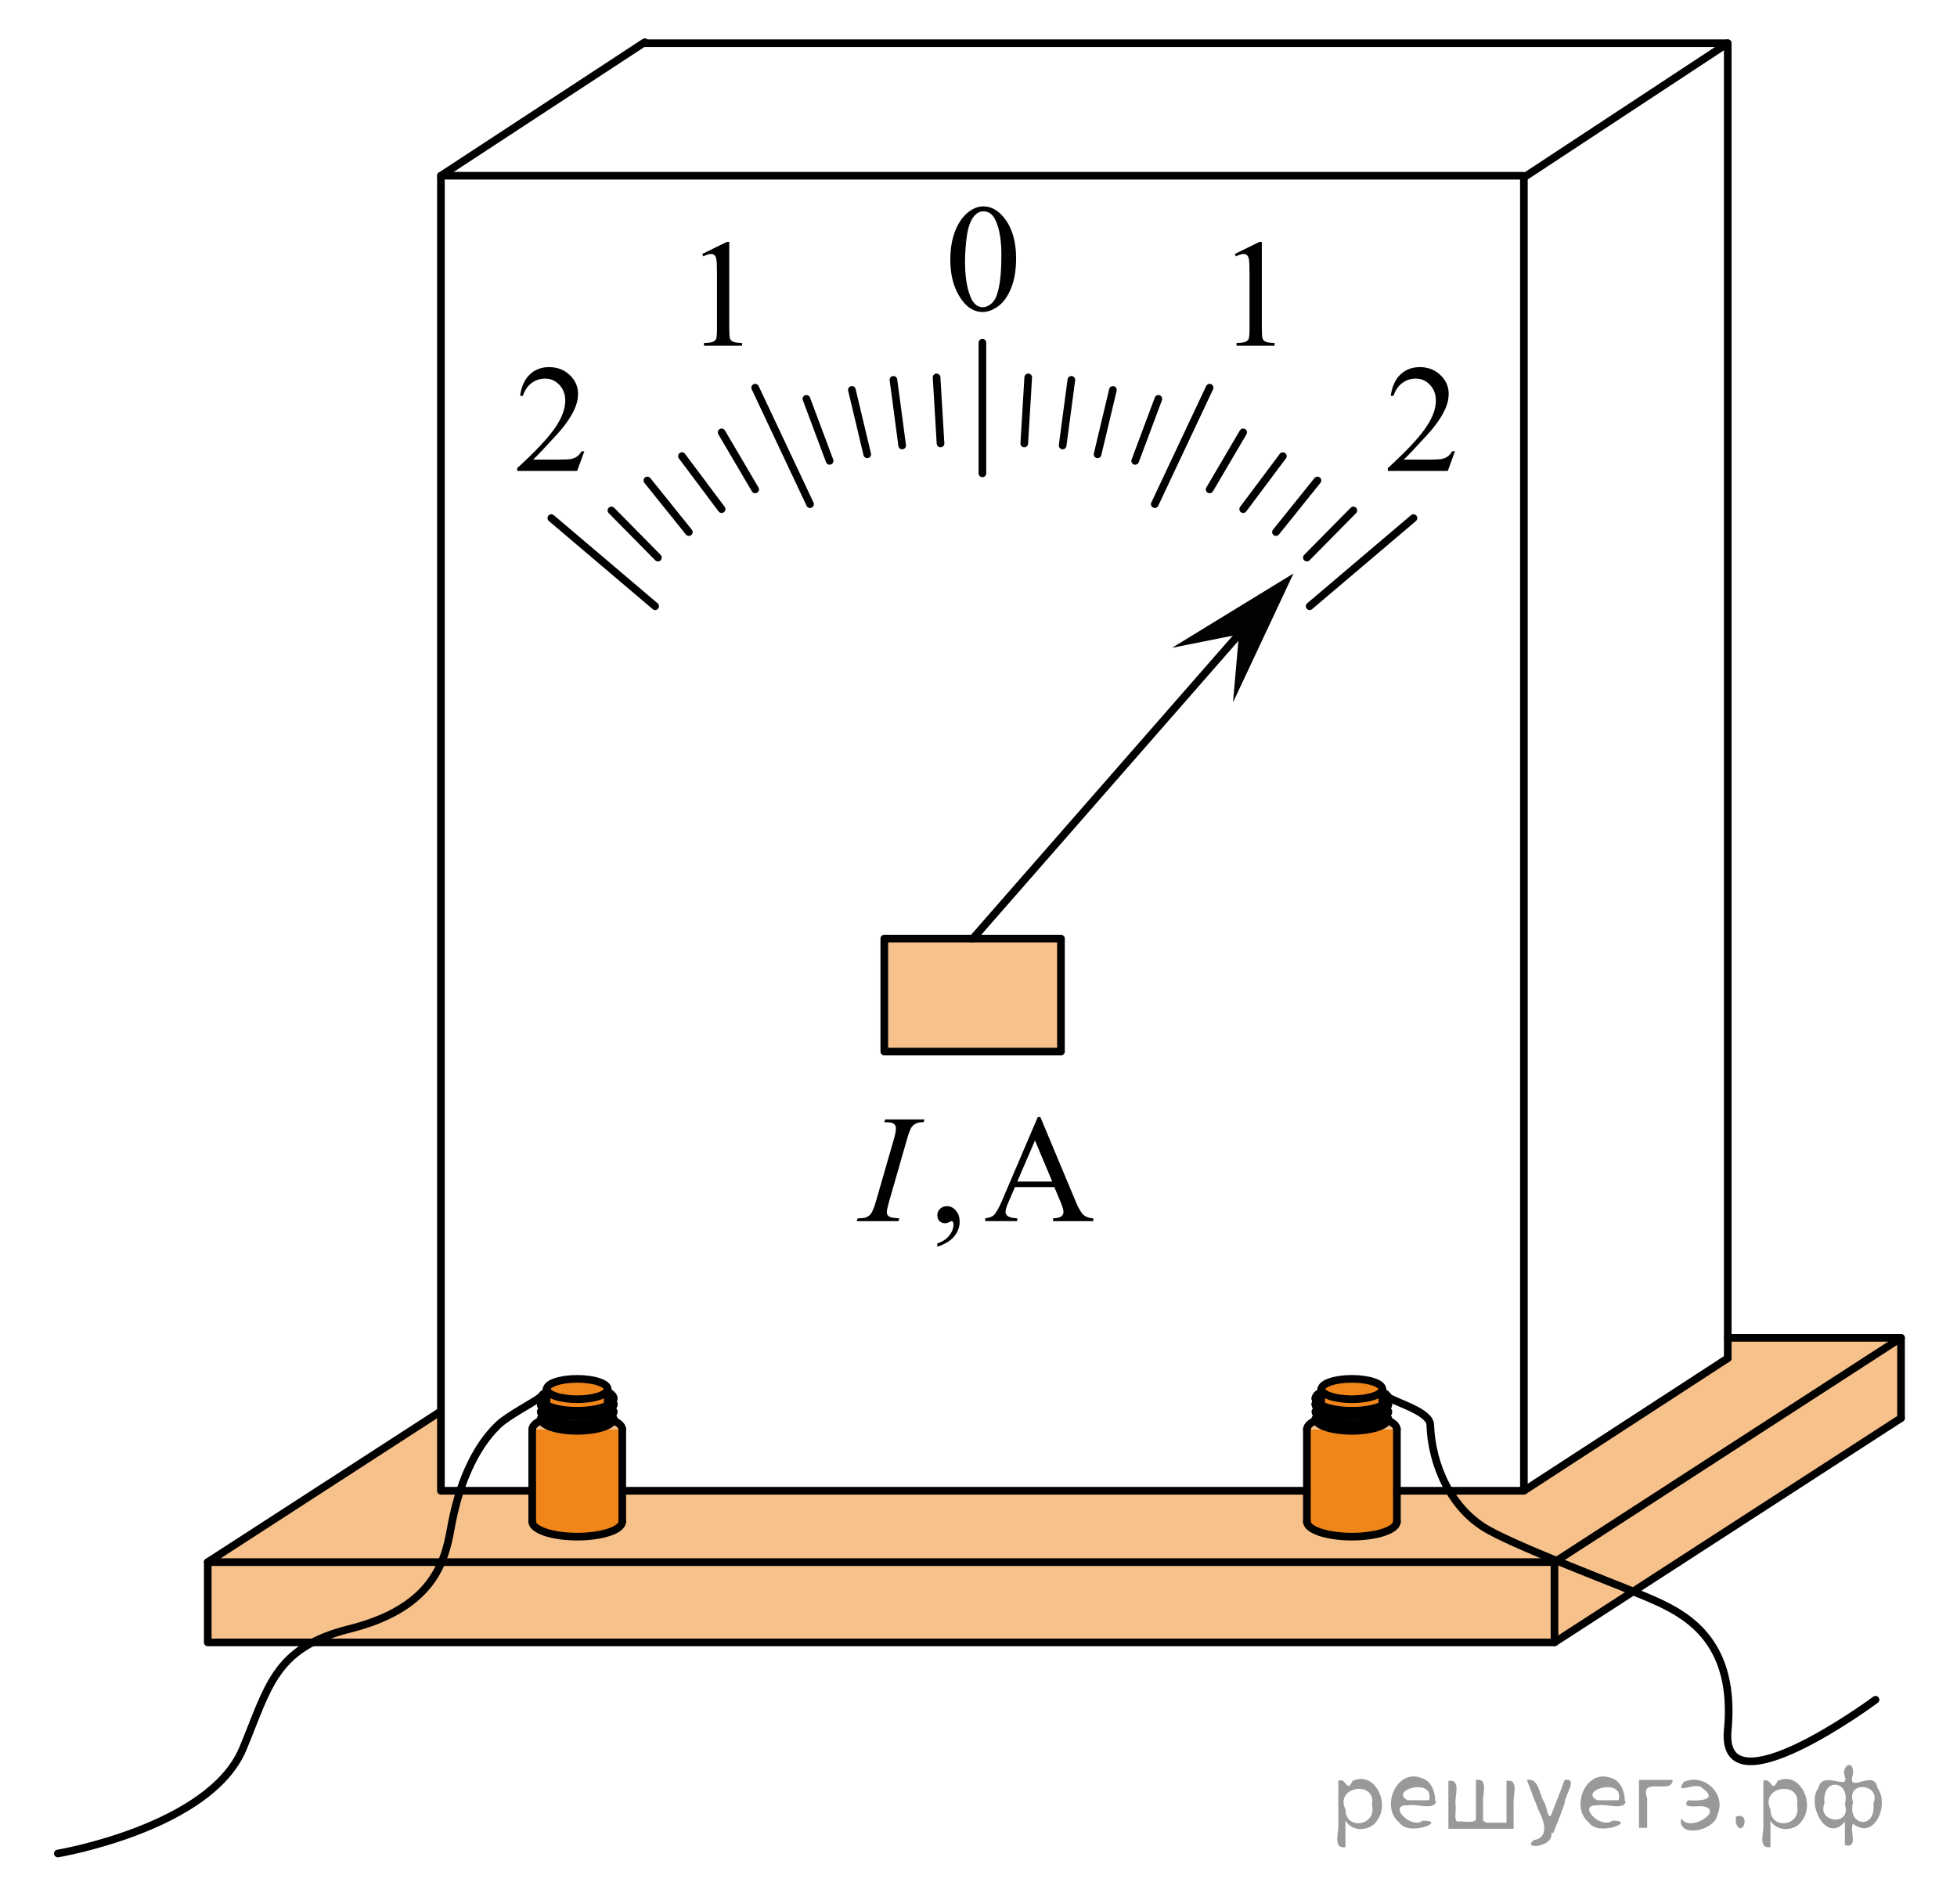 <?xml version="1.0" encoding="utf-8"?>
<!-- Generator: Adobe Illustrator 16.0.0, SVG Export Plug-In . SVG Version: 6.00 Build 0)  -->
<!DOCTYPE svg PUBLIC "-//W3C//DTD SVG 1.1//EN" "http://www.w3.org/Graphics/SVG/1.1/DTD/svg11.dtd">
<svg version="1.1" id="Layer_1" xmlns="http://www.w3.org/2000/svg" xmlns:xlink="http://www.w3.org/1999/xlink" x="0px" y="0px"
	 width="192px" height="186.75px" viewBox="0 0 192 186.75" enable-background="new 0 0 192 186.75" xml:space="preserve">
<path fill="none" d="M-27.5,101.5"/>
<polygon opacity="0.5" fill="#F08519" enable-background="new    " points="152.508,161.084 20.383,161.084 20.383,153.24 
	43.258,138.438 43.258,146.24 149.508,146.24 169.508,133.24 169.508,131.49 186.508,131.24 186.508,139.115 "/>
<path fill="#F08519" enable-background="new    " d="M129.945,135.74c0,0.481-0.536,1.497-0.326,1.899
	c0.499,0.958,1.875,0.646,3.053,0.646c1.242,0.001,2.403,0.009,2.867-1.037c0.161-0.361-0.142-1.363-1.031-1.852"/>
<path fill="#F08519" enable-background="new    " d="M137.05,140.219c0,0.052-0.007,9.145-0.022,9.193
	c-0.225,0.746-2.106,1.328-4.394,1.328c-2.268,0-4.137-0.572-4.389-1.309c-0.019-0.057-0.029-9.154-0.029-9.213"/>
<path opacity="0.5" fill="#F08519" enable-background="new    " d="M128.216,140.219c0-0.816,1.978-1.479,4.417-1.479
	s4.417,0.662,4.417,1.479"/>
<rect x="86.758" y="92.074" opacity="0.5" fill="#F08519" enable-background="new    " width="17.333" height="11.083"/>
<polyline fill="none" stroke="#000000" stroke-width="0.75" stroke-linecap="round" stroke-linejoin="round" stroke-miterlimit="8" points="
	52.07,146.24 43.258,146.24 43.258,17.24 149.508,17.24 149.508,146.24 137.046,146.24 "/>
<line fill="none" stroke="#000000" stroke-width="0.75" stroke-linecap="round" stroke-linejoin="round" stroke-miterlimit="8" x1="128.217" y1="146.24" x2="61.172" y2="146.24"/>
<polyline fill="none" stroke="#000000" stroke-width="0.75" stroke-linecap="round" stroke-linejoin="round" stroke-miterlimit="8" points="
	63.258,4.24 169.508,4.24 169.508,133.24 "/>
<path fill="none" stroke="#000000" stroke-width="0.75" stroke-linecap="round" stroke-linejoin="round" stroke-miterlimit="8" d="
	M63.258,133.24"/>
<line fill="none" stroke="#000000" stroke-width="0.75" stroke-linecap="round" stroke-linejoin="round" stroke-miterlimit="8" x1="149.6" y1="17.342" x2="169.506" y2="4.24"/>
<line fill="none" stroke="#000000" stroke-width="0.75" stroke-linecap="round" stroke-linejoin="round" stroke-miterlimit="8" x1="43.258" y1="17.24" x2="63.258" y2="4.138"/>
<line fill="none" stroke="#000000" stroke-width="0.75" stroke-linecap="round" stroke-linejoin="round" stroke-miterlimit="8" x1="149.508" y1="146.24" x2="169.508" y2="133.24"/>
<rect x="20.383" y="153.24" fill="none" stroke="#000000" stroke-width="0.75" stroke-linecap="round" stroke-linejoin="round" stroke-miterlimit="8" width="132.125" height="7.875"/>
<polyline fill="none" stroke="#000000" stroke-width="0.75" stroke-linecap="round" stroke-linejoin="round" stroke-miterlimit="8" points="
	169.508,131.24 186.508,131.24 186.508,139.115 "/>
<path fill="none" stroke="#000000" stroke-width="0.75" stroke-linecap="round" stroke-linejoin="round" stroke-miterlimit="8" d="
	M54.383,139.115"/>
<line fill="none" stroke="#000000" stroke-width="0.75" stroke-linecap="round" stroke-linejoin="round" stroke-miterlimit="8" x1="152.508" y1="153.24" x2="186.508" y2="131.24"/>
<line fill="none" stroke="#000000" stroke-width="0.75" stroke-linecap="round" stroke-linejoin="round" stroke-miterlimit="8" x1="20.383" y1="153.24" x2="43.258" y2="138.438"/>
<line fill="none" stroke="#000000" stroke-width="0.75" stroke-linecap="round" stroke-linejoin="round" stroke-miterlimit="8" x1="152.508" y1="161.115" x2="186.508" y2="139.115"/>
<path fill="none" stroke="#000000" stroke-width="0.75" stroke-linecap="round" stroke-linejoin="round" stroke-miterlimit="8" d="
	M132.633,147.782"/>
<path fill="none" stroke="#000000" stroke-width="0.75" stroke-linecap="round" stroke-linejoin="round" stroke-miterlimit="8" d="
	M137.05,149.262c0,0.816-1.978,1.479-4.417,1.479s-4.417-0.662-4.417-1.479"/>
<ellipse fill="none" stroke="#000000" stroke-width="0.75" stroke-linecap="round" stroke-linejoin="round" stroke-miterlimit="8" cx="132.633" cy="136.262" rx="2.986" ry="1"/>
<path fill="none" stroke="#000000" stroke-width="0.75" stroke-linecap="round" stroke-linejoin="round" stroke-miterlimit="8" d="
	M132.633,136.262"/>
<path fill="none" stroke="#000000" stroke-width="0.75" stroke-linecap="round" stroke-linejoin="round" stroke-miterlimit="8" d="
	M136.216,139.161c0,0.663-1.604,1.2-3.583,1.2c-1.979,0-3.584-0.537-3.584-1.2"/>
<path fill="none" stroke="#000000" stroke-width="0.75" stroke-linecap="round" stroke-linejoin="round" stroke-miterlimit="8" d="
	M136.217,138.467c0,0.664-1.604,1.201-3.583,1.201c-1.979,0-3.584-0.537-3.584-1.201"/>
<path fill="none" stroke="#000000" stroke-width="0.75" stroke-linecap="round" stroke-linejoin="round" stroke-miterlimit="8" d="
	M136.216,137.726c0,0.663-1.604,1.2-3.583,1.2c-1.979,0-3.584-0.537-3.584-1.2"/>
<path fill="none" stroke="#000000" stroke-width="0.75" stroke-linecap="round" stroke-linejoin="round" stroke-miterlimit="8" d="
	M136.216,137.726c0,0.663-1.604,1.2-3.583,1.2c-1.979,0-3.584-0.537-3.584-1.2"/>
<path fill="none" stroke="#000000" stroke-width="0.75" stroke-linecap="round" stroke-linejoin="round" stroke-miterlimit="8" d="
	M136.216,137.192c0,0.663-1.604,1.2-3.583,1.2c-1.979,0-3.584-0.537-3.584-1.2"/>
<path fill="none" stroke="#000000" stroke-width="0.75" stroke-linecap="round" stroke-linejoin="round" stroke-miterlimit="8" d="
	M135.793,136.627c0.27,0.168,0.422,0.361,0.423,0.565"/>
<path fill="none" stroke="#000000" stroke-width="0.75" stroke-linecap="round" stroke-linejoin="round" stroke-miterlimit="8" d="
	M132.632,135.992"/>
<path fill="none" stroke="#000000" stroke-width="0.75" stroke-linecap="round" stroke-linejoin="round" stroke-miterlimit="8" d="
	M129.049,137.192c0-0.228,0.189-0.441,0.52-0.622"/>
<path fill="none" stroke="#000000" stroke-width="0.75" stroke-linecap="round" stroke-linejoin="round" stroke-miterlimit="8" d="
	M128.216,140.219c0-0.816,1.978-1.479,4.417-1.479s4.417,0.662,4.417,1.479"/>
<line fill="none" stroke="#000000" stroke-width="0.75" stroke-linecap="round" stroke-linejoin="round" stroke-miterlimit="8" x1="137.05" y1="140.219" x2="137.05" y2="149.262"/>
<line fill="none" stroke="#000000" stroke-width="0.75" stroke-linecap="round" stroke-linejoin="round" stroke-miterlimit="8" x1="128.216" y1="140.219" x2="128.216" y2="149.262"/>
<line fill="none" stroke="#000000" stroke-width="0.75" stroke-linecap="round" stroke-linejoin="round" stroke-miterlimit="8" x1="135.619" y1="136.262" x2="135.619" y2="137.855"/>
<line fill="none" stroke="#000000" stroke-width="0.75" stroke-linecap="round" stroke-linejoin="round" stroke-miterlimit="8" x1="129.619" y1="136.262" x2="129.619" y2="137.855"/>
<line fill="none" stroke="#000000" stroke-width="0.75" stroke-linecap="round" stroke-linejoin="round" stroke-miterlimit="8" x1="128.487" y1="59.47" x2="138.675" y2="50.824"/>
<line fill="none" stroke="#000000" stroke-width="0.75" stroke-linecap="round" stroke-linejoin="round" stroke-miterlimit="8" x1="113.292" y1="49.458" x2="118.675" y2="38.032"/>
<line fill="none" stroke="#000000" stroke-width="0.75" stroke-linecap="round" stroke-linejoin="round" stroke-miterlimit="8" x1="96.383" y1="46.435" x2="96.383" y2="33.615"/>
<line fill="none" stroke="#000000" stroke-width="0.75" stroke-linecap="round" stroke-linejoin="round" stroke-miterlimit="8" x1="128.216" y1="54.699" x2="132.778" y2="50.074"/>
<line fill="none" stroke="#000000" stroke-width="0.75" stroke-linecap="round" stroke-linejoin="round" stroke-miterlimit="8" x1="125.184" y1="52.197" x2="129.253" y2="47.134"/>
<line fill="none" stroke="#000000" stroke-width="0.75" stroke-linecap="round" stroke-linejoin="round" stroke-miterlimit="8" x1="121.968" y1="49.945" x2="125.86" y2="44.745"/>
<line fill="none" stroke="#000000" stroke-width="0.75" stroke-linecap="round" stroke-linejoin="round" stroke-miterlimit="8" x1="118.675" y1="48.012" x2="121.968" y2="42.413"/>
<line fill="none" stroke="#000000" stroke-width="0.75" stroke-linecap="round" stroke-linejoin="round" stroke-miterlimit="8" x1="111.371" y1="45.212" x2="113.648" y2="39.128"/>
<line fill="none" stroke="#000000" stroke-width="0.75" stroke-linecap="round" stroke-linejoin="round" stroke-miterlimit="8" x1="107.682" y1="44.568" x2="109.188" y2="38.249"/>
<line fill="none" stroke="#000000" stroke-width="0.75" stroke-linecap="round" stroke-linejoin="round" stroke-miterlimit="8" x1="104.254" y1="43.701" x2="105.11" y2="37.262"/>
<line fill="none" stroke="#000000" stroke-width="0.75" stroke-linecap="round" stroke-linejoin="round" stroke-miterlimit="8" x1="100.49" y1="43.504" x2="100.879" y2="37.02"/>
<rect x="86.758" y="92.074" fill="none" stroke="#000000" stroke-width="0.75" stroke-linecap="round" stroke-linejoin="round" stroke-miterlimit="8" width="17.333" height="11.083"/>
<g>
	<defs>
		<polygon id="SVGID_1_" points="90.426,34.532 102.756,34.532 102.756,16.722 90.426,16.722 90.426,34.532 		"/>
	</defs>
	<clipPath id="SVGID_2_">
		<use xlink:href="#SVGID_1_"  overflow="visible"/>
	</clipPath>
	<g clip-path="url(#SVGID_2_)">
		<path d="M93.235,25.498c0-1.138,0.171-2.118,0.515-2.939s0.8-1.434,1.369-1.836c0.441-0.319,0.897-0.479,1.368-0.479
			c0.766,0,1.452,0.39,2.061,1.17c0.76,0.967,1.141,2.276,1.141,3.93c0,1.158-0.167,2.141-0.501,2.951
			c-0.333,0.809-0.759,1.397-1.276,1.762c-0.518,0.366-1.017,0.548-1.497,0.548c-0.952,0-1.744-0.562-2.377-1.685
			C93.502,27.973,93.235,26.833,93.235,25.498z M94.677,25.682c0,1.374,0.17,2.495,0.508,3.363c0.28,0.731,0.697,1.096,1.251,1.096
			c0.266,0,0.54-0.119,0.824-0.357c0.285-0.238,0.501-0.636,0.647-1.195c0.226-0.844,0.339-2.034,0.339-3.569
			c0-1.138-0.118-2.087-0.354-2.848c-0.177-0.564-0.404-0.964-0.685-1.199c-0.201-0.162-0.443-0.243-0.728-0.243
			c-0.334,0-0.631,0.149-0.891,0.449c-0.354,0.407-0.594,1.047-0.722,1.92C94.741,23.973,94.677,24.833,94.677,25.682z"/>
	</g>
</g>
<line fill="none" stroke="#000000" stroke-width="0.75" stroke-linecap="round" stroke-linejoin="round" stroke-miterlimit="8" x1="54.091" y1="50.824" x2="64.278" y2="59.47"/>
<line fill="none" stroke="#000000" stroke-width="0.75" stroke-linecap="round" stroke-linejoin="round" stroke-miterlimit="8" x1="74.091" y1="38.032" x2="79.474" y2="49.458"/>
<line fill="none" stroke="#000000" stroke-width="0.75" stroke-linecap="round" stroke-linejoin="round" stroke-miterlimit="8" x1="59.987" y1="50.074" x2="64.55" y2="54.699"/>
<line fill="none" stroke="#000000" stroke-width="0.75" stroke-linecap="round" stroke-linejoin="round" stroke-miterlimit="8" x1="63.513" y1="47.134" x2="67.582" y2="52.197"/>
<line fill="none" stroke="#000000" stroke-width="0.75" stroke-linecap="round" stroke-linejoin="round" stroke-miterlimit="8" x1="66.905" y1="44.745" x2="70.798" y2="49.945"/>
<line fill="none" stroke="#000000" stroke-width="0.75" stroke-linecap="round" stroke-linejoin="round" stroke-miterlimit="8" x1="70.798" y1="42.413" x2="74.091" y2="48.012"/>
<line fill="none" stroke="#000000" stroke-width="0.75" stroke-linecap="round" stroke-linejoin="round" stroke-miterlimit="8" x1="79.117" y1="39.128" x2="81.395" y2="45.212"/>
<line fill="none" stroke="#000000" stroke-width="0.75" stroke-linecap="round" stroke-linejoin="round" stroke-miterlimit="8" x1="83.578" y1="38.249" x2="85.084" y2="44.568"/>
<line fill="none" stroke="#000000" stroke-width="0.75" stroke-linecap="round" stroke-linejoin="round" stroke-miterlimit="8" x1="87.655" y1="37.262" x2="88.512" y2="43.701"/>
<line fill="none" stroke="#000000" stroke-width="0.75" stroke-linecap="round" stroke-linejoin="round" stroke-miterlimit="8" x1="91.887" y1="37.02" x2="92.275" y2="43.504"/>
<polygon fill="#010202" points="121.551,62.234 114.987,63.548 126.904,56.256 120.97,68.903 "/>
<line fill="none" stroke="#000000" stroke-width="0.75" stroke-linecap="round" stroke-linejoin="round" stroke-miterlimit="8" x1="95.445" y1="92.072" x2="121.551" y2="62.234"/>
<line opacity="0.5" fill="#F08519" enable-background="new    " x1="122.498" y1="134.404" x2="122.498" y2="143.447"/>
<line opacity="0.5" fill="#F08519" enable-background="new    " x1="113.664" y1="134.404" x2="113.664" y2="143.447"/>
<path fill="none" stroke="#000000" stroke-width="0.75" stroke-linecap="round" stroke-linejoin="round" stroke-miterlimit="8" d="
	M184.008,166.74c0,0-15.292,11.334-14.5,2.959s-3.709-11.084-6.792-12.521s-12.896-5-16.646-7.063s-5.623-6.482-5.749-10.354
	c-0.042-1.295-3.507-2.219-4.104-2.703"/>
<path fill="#F08519" enable-background="new    " d="M53.945,135.74c0,0.481-0.536,1.497-0.326,1.899
	c0.499,0.958,1.875,0.646,3.053,0.646c1.242,0.001,2.403,0.009,2.867-1.037c0.161-0.361-0.142-1.363-1.031-1.852"/>
<path fill="#F08519" enable-background="new    " d="M61.05,140.219c0,0.052-0.007,9.145-0.022,9.193
	c-0.225,0.746-2.106,1.328-4.394,1.328c-2.268,0-4.137-0.572-4.389-1.309c-0.019-0.057-0.029-9.154-0.029-9.213"/>
<path opacity="0.5" fill="#F08519" enable-background="new    " d="M52.216,140.219c0-0.816,1.978-1.479,4.417-1.479
	s4.417,0.662,4.417,1.479"/>
<path fill="none" stroke="#000000" stroke-width="0.75" stroke-linecap="round" stroke-linejoin="round" stroke-miterlimit="8" d="
	M56.633,147.782"/>
<path fill="none" stroke="#000000" stroke-width="0.75" stroke-linecap="round" stroke-linejoin="round" stroke-miterlimit="8" d="
	M61.05,149.262c0,0.816-1.978,1.479-4.417,1.479s-4.417-0.662-4.417-1.479"/>
<ellipse fill="none" stroke="#000000" stroke-width="0.75" stroke-linecap="round" stroke-linejoin="round" stroke-miterlimit="8" cx="56.633" cy="136.262" rx="2.986" ry="1"/>
<path fill="none" stroke="#000000" stroke-width="0.75" stroke-linecap="round" stroke-linejoin="round" stroke-miterlimit="8" d="
	M56.633,136.262"/>
<path fill="none" stroke="#000000" stroke-width="0.75" stroke-linecap="round" stroke-linejoin="round" stroke-miterlimit="8" d="
	M60.216,139.161c0,0.663-1.604,1.2-3.583,1.2c-1.979,0-3.584-0.537-3.584-1.2"/>
<path fill="none" stroke="#000000" stroke-width="0.75" stroke-linecap="round" stroke-linejoin="round" stroke-miterlimit="8" d="
	M60.217,138.467c0,0.664-1.604,1.201-3.583,1.201c-1.979,0-3.584-0.537-3.584-1.201"/>
<path fill="none" stroke="#000000" stroke-width="0.75" stroke-linecap="round" stroke-linejoin="round" stroke-miterlimit="8" d="
	M60.216,137.726c0,0.663-1.604,1.2-3.583,1.2c-1.979,0-3.584-0.537-3.584-1.2"/>
<path fill="none" stroke="#000000" stroke-width="0.75" stroke-linecap="round" stroke-linejoin="round" stroke-miterlimit="8" d="
	M60.216,137.726c0,0.663-1.604,1.2-3.583,1.2c-1.979,0-3.584-0.537-3.584-1.2"/>
<path fill="none" stroke="#000000" stroke-width="0.75" stroke-linecap="round" stroke-linejoin="round" stroke-miterlimit="8" d="
	M60.216,137.192c0,0.663-1.604,1.2-3.583,1.2c-1.979,0-3.584-0.537-3.584-1.2"/>
<path fill="none" stroke="#000000" stroke-width="0.75" stroke-linecap="round" stroke-linejoin="round" stroke-miterlimit="8" d="
	M59.793,136.627c0.27,0.168,0.422,0.361,0.423,0.565"/>
<path fill="none" stroke="#000000" stroke-width="0.75" stroke-linecap="round" stroke-linejoin="round" stroke-miterlimit="8" d="
	M56.632,135.992"/>
<path fill="none" stroke="#000000" stroke-width="0.75" stroke-linecap="round" stroke-linejoin="round" stroke-miterlimit="8" d="
	M53.049,137.192c0-0.228,0.189-0.441,0.52-0.622"/>
<path fill="none" stroke="#000000" stroke-width="0.75" stroke-linecap="round" stroke-linejoin="round" stroke-miterlimit="8" d="
	M52.216,140.219c0-0.816,1.978-1.479,4.417-1.479s4.417,0.662,4.417,1.479"/>
<line fill="none" stroke="#000000" stroke-width="0.75" stroke-linecap="round" stroke-linejoin="round" stroke-miterlimit="8" x1="61.05" y1="140.219" x2="61.05" y2="149.262"/>
<line fill="none" stroke="#000000" stroke-width="0.75" stroke-linecap="round" stroke-linejoin="round" stroke-miterlimit="8" x1="52.216" y1="140.219" x2="52.216" y2="149.262"/>
<line fill="none" stroke="#000000" stroke-width="0.75" stroke-linecap="round" stroke-linejoin="round" stroke-miterlimit="8" x1="59.619" y1="136.262" x2="59.619" y2="137.855"/>
<line fill="none" stroke="#000000" stroke-width="0.75" stroke-linecap="round" stroke-linejoin="round" stroke-miterlimit="8" x1="53.619" y1="136.262" x2="53.619" y2="137.855"/>
<line opacity="0.5" fill="#F08519" enable-background="new    " x1="46.498" y1="134.404" x2="46.498" y2="143.447"/>
<path fill="none" stroke="#000000" stroke-width="0.75" stroke-linecap="round" stroke-linejoin="round" stroke-miterlimit="8" d="
	M5.675,181.824c0,0,14.896-2.512,18.146-10.271c2.521-6.021,3.062-9.906,10.438-11.75c7.917-1.979,9.334-6.229,9.959-9.802
	c0.737-4.216,2.281-7.948,4.687-10.239c0.938-0.894,3.507-2.219,4.104-2.703"/>
<path fill="none" d="M192,0"/>
<path fill="none" d="M0,186.75"/>
<g>
	<g>
		<defs>
			<rect id="SVGID_3_" x="81.676" y="106.007" width="28.771" height="20.551"/>
		</defs>
		<clipPath id="SVGID_4_">
			<use xlink:href="#SVGID_3_"  overflow="visible"/>
		</clipPath>
		<g clip-path="url(#SVGID_4_)">
		</g>
	</g>
	<g>
		<defs>
			<polygon id="SVGID_5_" points="81.553,126.64 110.324,126.64 110.324,106.09 81.553,106.09 81.553,126.64 			"/>
		</defs>
		<clipPath id="SVGID_6_">
			<use xlink:href="#SVGID_5_"  overflow="visible"/>
		</clipPath>
		<g clip-path="url(#SVGID_6_)">
			<path d="M91.96,122.3v-0.323c0.505-0.167,0.896-0.426,1.173-0.776c0.277-0.351,0.416-0.723,0.416-1.115
				c0-0.093-0.021-0.171-0.066-0.235c-0.034-0.044-0.068-0.066-0.103-0.066c-0.054,0-0.172,0.05-0.354,0.147
				c-0.088,0.044-0.182,0.066-0.279,0.066c-0.24,0-0.432-0.071-0.574-0.214c-0.143-0.142-0.213-0.338-0.213-0.588
				c0-0.24,0.092-0.446,0.275-0.618c0.185-0.172,0.408-0.258,0.674-0.258c0.323,0,0.611,0.141,0.864,0.423s0.379,0.656,0.379,1.122
				c0,0.506-0.176,0.976-0.526,1.409C93.275,121.708,92.72,122.05,91.96,122.3z"/>
		</g>
		<g clip-path="url(#SVGID_6_)">
			<path d="M103.439,116.45h-3.863l-0.677,1.575c-0.167,0.387-0.25,0.677-0.25,0.868c0,0.151,0.072,0.285,0.217,0.4
				s0.457,0.19,0.938,0.225v0.272h-3.143v-0.272c0.417-0.073,0.688-0.169,0.81-0.287c0.25-0.235,0.527-0.714,0.832-1.435l3.51-8.212
				h0.258l3.473,8.3c0.279,0.668,0.533,1.101,0.762,1.299c0.229,0.199,0.546,0.311,0.953,0.335v0.272h-3.938v-0.272
				c0.397-0.02,0.666-0.086,0.807-0.198c0.14-0.113,0.209-0.25,0.209-0.412c0-0.216-0.098-0.557-0.294-1.023L103.439,116.45z
				 M103.233,115.906l-1.692-4.033l-1.736,4.033H103.233z"/>
		</g>
		<g clip-path="url(#SVGID_6_)">
			<path d="M88.23,119.519l-0.081,0.272h-4.105l0.103-0.272c0.412-0.01,0.685-0.044,0.816-0.103
				c0.216-0.084,0.376-0.199,0.479-0.346c0.162-0.23,0.329-0.643,0.501-1.236l1.736-6.02c0.146-0.5,0.221-0.878,0.221-1.133
				c0-0.128-0.032-0.235-0.096-0.324c-0.063-0.088-0.161-0.155-0.291-0.202s-0.384-0.07-0.762-0.07l0.089-0.271h3.855l-0.081,0.271
				c-0.313-0.005-0.547,0.029-0.699,0.104c-0.221,0.098-0.389,0.238-0.504,0.419c-0.115,0.182-0.264,0.584-0.445,1.207l-1.729,6.02
				c-0.157,0.554-0.235,0.907-0.235,1.06c0,0.122,0.03,0.227,0.092,0.313s0.159,0.152,0.294,0.198
				C87.522,119.451,87.804,119.489,88.23,119.519z"/>
		</g>
	</g>
</g>
<g>
	<defs>
		<rect id="SVGID_7_" x="79.816" y="32" width="12.329" height="31.894"/>
	</defs>
	<clipPath id="SVGID_8_">
		<use xlink:href="#SVGID_7_"  overflow="visible"/>
	</clipPath>
	<g clip-path="url(#SVGID_8_)">
	</g>
</g>
<g>
	<defs>
		<polygon id="SVGID_9_" points="66.283,36.646 75.805,36.646 75.805,20.206 66.283,20.206 66.283,36.646 		"/>
	</defs>
	<clipPath id="SVGID_10_">
		<use xlink:href="#SVGID_9_"  overflow="visible"/>
	</clipPath>
	<g clip-path="url(#SVGID_10_)">
		<path d="M68.895,24.915l2.411-1.185h0.241v8.425c0,0.56,0.023,0.908,0.069,1.045c0.046,0.138,0.143,0.243,0.289,0.316
			c0.146,0.074,0.443,0.115,0.892,0.125v0.272H69.07v-0.272c0.468-0.01,0.77-0.05,0.906-0.121c0.137-0.071,0.231-0.167,0.285-0.287
			s0.081-0.479,0.081-1.078V26.77c0-0.727-0.025-1.192-0.073-1.398c-0.034-0.157-0.096-0.272-0.187-0.346
			c-0.09-0.073-0.198-0.11-0.325-0.11c-0.181,0-0.431,0.076-0.753,0.229L68.895,24.915z"/>
	</g>
</g>
<g>
	<defs>
		<polygon id="SVGID_11_" points="118.533,36.646 128.055,36.646 128.055,20.206 118.533,20.206 118.533,36.646 		"/>
	</defs>
	<clipPath id="SVGID_12_">
		<use xlink:href="#SVGID_11_"  overflow="visible"/>
	</clipPath>
	<g clip-path="url(#SVGID_12_)">
		<path d="M121.145,24.915l2.411-1.185h0.241v8.425c0,0.56,0.023,0.908,0.068,1.045c0.047,0.138,0.143,0.243,0.289,0.316
			c0.146,0.074,0.443,0.115,0.892,0.125v0.272h-3.726v-0.272c0.467-0.01,0.77-0.05,0.905-0.121c0.137-0.071,0.231-0.167,0.285-0.287
			s0.081-0.479,0.081-1.078V26.77c0-0.727-0.025-1.192-0.074-1.398c-0.033-0.157-0.096-0.272-0.186-0.346s-0.199-0.11-0.325-0.11
			c-0.181,0-0.431,0.076-0.753,0.229L121.145,24.915z"/>
	</g>
</g>
<g>
	<defs>
		<polygon id="SVGID_13_" points="47.888,48.943 60.218,48.943 60.218,32.503 47.888,32.503 47.888,48.943 		"/>
	</defs>
	<clipPath id="SVGID_14_">
		<use xlink:href="#SVGID_13_"  overflow="visible"/>
	</clipPath>
	<g clip-path="url(#SVGID_14_)">
		<path d="M57.326,44.275l-0.699,1.921H50.74v-0.272c1.731-1.579,2.951-2.869,3.657-3.87s1.06-1.916,1.06-2.745
			c0-0.633-0.194-1.152-0.582-1.56c-0.387-0.407-0.851-0.61-1.391-0.61c-0.491,0-0.931,0.144-1.321,0.43
			c-0.39,0.287-0.678,0.708-0.865,1.263h-0.272c0.123-0.908,0.438-1.604,0.945-2.09c0.508-0.486,1.142-0.729,1.902-0.729
			c0.81,0,1.485,0.26,2.027,0.78c0.542,0.52,0.813,1.133,0.813,1.839c0,0.506-0.118,1.011-0.353,1.516
			c-0.363,0.795-0.952,1.637-1.766,2.524c-1.222,1.334-1.984,2.139-2.289,2.413h2.605c0.53,0,0.901-0.02,1.115-0.059
			s0.406-0.119,0.578-0.239c0.171-0.12,0.321-0.291,0.449-0.512H57.326z"/>
	</g>
</g>
<g>
	<defs>
		<polygon id="SVGID_15_" points="133.304,48.943 145.634,48.943 145.634,32.503 133.304,32.503 133.304,48.943 		"/>
	</defs>
	<clipPath id="SVGID_16_">
		<use xlink:href="#SVGID_15_"  overflow="visible"/>
	</clipPath>
	<g clip-path="url(#SVGID_16_)">
		<path d="M142.742,44.275l-0.699,1.921h-5.887v-0.272c1.731-1.579,2.951-2.869,3.657-3.87s1.06-1.916,1.06-2.745
			c0-0.633-0.193-1.152-0.582-1.56c-0.387-0.407-0.851-0.61-1.391-0.61c-0.49,0-0.93,0.144-1.32,0.43
			c-0.391,0.287-0.678,0.708-0.865,1.263h-0.271c0.123-0.908,0.438-1.604,0.945-2.09c0.508-0.486,1.143-0.729,1.902-0.729
			c0.81,0,1.484,0.26,2.027,0.78c0.542,0.52,0.813,1.133,0.813,1.839c0,0.506-0.117,1.011-0.353,1.516
			c-0.363,0.795-0.952,1.637-1.767,2.524c-1.221,1.334-1.984,2.139-2.288,2.413h2.604c0.53,0,0.902-0.02,1.115-0.059
			s0.406-0.119,0.578-0.239c0.171-0.12,0.32-0.291,0.448-0.512H142.742z"/>
	</g>
</g>
<g>
</g>
<g>
</g>
<g>
</g>
<g>
</g>
<g>
</g>
<g>
</g>
<g style="stroke:none;fill:#000;fill-opacity:0.4" > <path d="m 132.0,178.7 c 0,0.8 0,1.6 0,2.5 -1.3,0.2 -0.6,-1.5 -0.7,-2.3 0,-1.4 0,-2.8 0,-4.2 0.8,-0.4 0.8,1.3 1.4,0.0 2.2,-1.0 3.7,2.2 2.4,3.9 -0.6,1.0 -2.4,1.2 -3.1,0.0 z m 2.6,-1.6 c 0.5,-2.5 -3.7,-1.9 -2.6,0.4 0.0,2.1 3.1,1.6 2.6,-0.4 z" /> <path d="m 140.9,176.8 c -0.4,0.8 -1.9,0.1 -2.8,0.3 -2.0,-0.1 0.3,2.4 1.5,1.5 2.5,0.0 -1.4,1.6 -2.3,0.2 -1.9,-1.5 -0.3,-5.3 2.1,-4.4 0.9,0.2 1.4,1.2 1.4,2.2 z m -0.7,-0.2 c 0.6,-2.3 -4.0,-1.0 -2.1,0.0 0.7,0 1.4,-0.0 2.1,-0.0 z" /> <path d="m 145.8,178.8 c 0.6,0 1.3,0 2.0,0 0,-1.3 0,-2.7 0,-4.1 1.3,-0.2 0.6,1.5 0.7,2.3 0,0.8 0,1.6 0,2.4 -2.1,0 -4.2,0 -6.4,0 0,-1.5 0,-3.1 0,-4.7 1.3,-0.2 0.6,1.5 0.7,2.3 0.1,0.5 -0.2,1.6 0.2,1.7 0.5,-0.1 1.6,0.2 1.8,-0.2 0,-1.3 0,-2.6 0,-3.9 1.3,-0.2 0.6,1.5 0.7,2.3 0,0.5 0,1.1 0,1.7 z" /> <path d="m 152.2,179.8 c 0.3,1.4 -3.0,1.7 -1.7,0.7 1.5,-0.2 1.0,-1.9 0.5,-2.8 -0.4,-1.0 -0.8,-2.0 -1.2,-3.1 1.2,-0.2 1.2,1.4 1.7,2.2 0.2,0.2 0.4,1.9 0.7,1.2 0.4,-1.1 0.9,-2.2 1.3,-3.4 1.4,-0.2 0.0,1.5 -0.0,2.3 -0.3,0.9 -0.7,1.9 -1.1,2.9 z" /> <path d="m 159.5,176.8 c -0.4,0.8 -1.9,0.1 -2.8,0.3 -2.0,-0.1 0.3,2.4 1.5,1.5 2.5,0.0 -1.4,1.6 -2.3,0.2 -1.9,-1.5 -0.3,-5.3 2.1,-4.4 0.9,0.2 1.4,1.2 1.4,2.2 z m -0.7,-0.2 c 0.6,-2.3 -4.0,-1.0 -2.1,0.0 0.7,0 1.4,-0.0 2.1,-0.0 z" /> <path d="m 160.8,179.3 c 0,-1.5 0,-3.1 0,-4.7 1.1,0 2.2,0 3.3,0 0.0,1.5 -3.3,-0.4 -2.5,1.8 0,0.9 0,1.9 0,2.9 -0.2,0 -0.5,0 -0.7,0 z" /> <path d="m 165.0,178.4 c 0.7,1.4 4.2,-0.8 2.1,-1.2 -0.5,-0.1 -2.2,0.3 -1.5,-0.6 1.0,0.1 3.1,0.0 1.4,-1.2 -0.6,-0.7 -2.8,0.8 -1.8,-0.6 2.0,-0.9 4.2,1.2 3.3,3.2 -0.2,1.5 -3.5,2.3 -3.6,0.7 l 0,-0.1 0,-0.0 0,0 z" /> <path d="m 170.3,178.2 c 1.6,-0.5 0.6,2.3 -0.0,0.6 -0.0,-0.2 0.0,-0.4 0.0,-0.6 z" /> <path d="m 173.7,178.7 c 0,0.8 0,1.6 0,2.5 -1.3,0.2 -0.6,-1.5 -0.7,-2.3 0,-1.4 0,-2.8 0,-4.2 0.8,-0.4 0.8,1.3 1.4,0.0 2.2,-1.0 3.7,2.2 2.4,3.9 -0.6,1.0 -2.4,1.2 -3.1,0.0 z m 2.6,-1.6 c 0.5,-2.5 -3.7,-1.9 -2.6,0.4 0.0,2.1 3.1,1.6 2.6,-0.4 z" /> <path d="m 179.0,176.9 c -0.8,1.9 2.7,2.3 2.0,0.1 0.6,-2.4 -2.3,-2.7 -2.0,-0.1 z m 2.0,4.2 c 0,-0.8 0,-1.6 0,-2.4 -1.8,2.2 -3.8,-1.7 -2.6,-3.3 0.4,-1.8 3.0,0.3 2.6,-1.1 -0.4,-1.1 0.9,-1.8 0.8,-0.3 -0.7,2.2 2.1,-0.6 2.4,1.4 1.2,1.6 -0.3,5.2 -2.4,3.5 -0.4,0.6 0.6,2.5 -0.8,2.1 z m 2.8,-4.2 c 0.8,-1.9 -2.7,-2.3 -2.0,-0.1 -0.6,2.4 2.3,2.7 2.0,0.1 z" /> </g></svg>

<!--File created and owned by https://sdamgia.ru. Copying is prohibited. All rights reserved.-->
